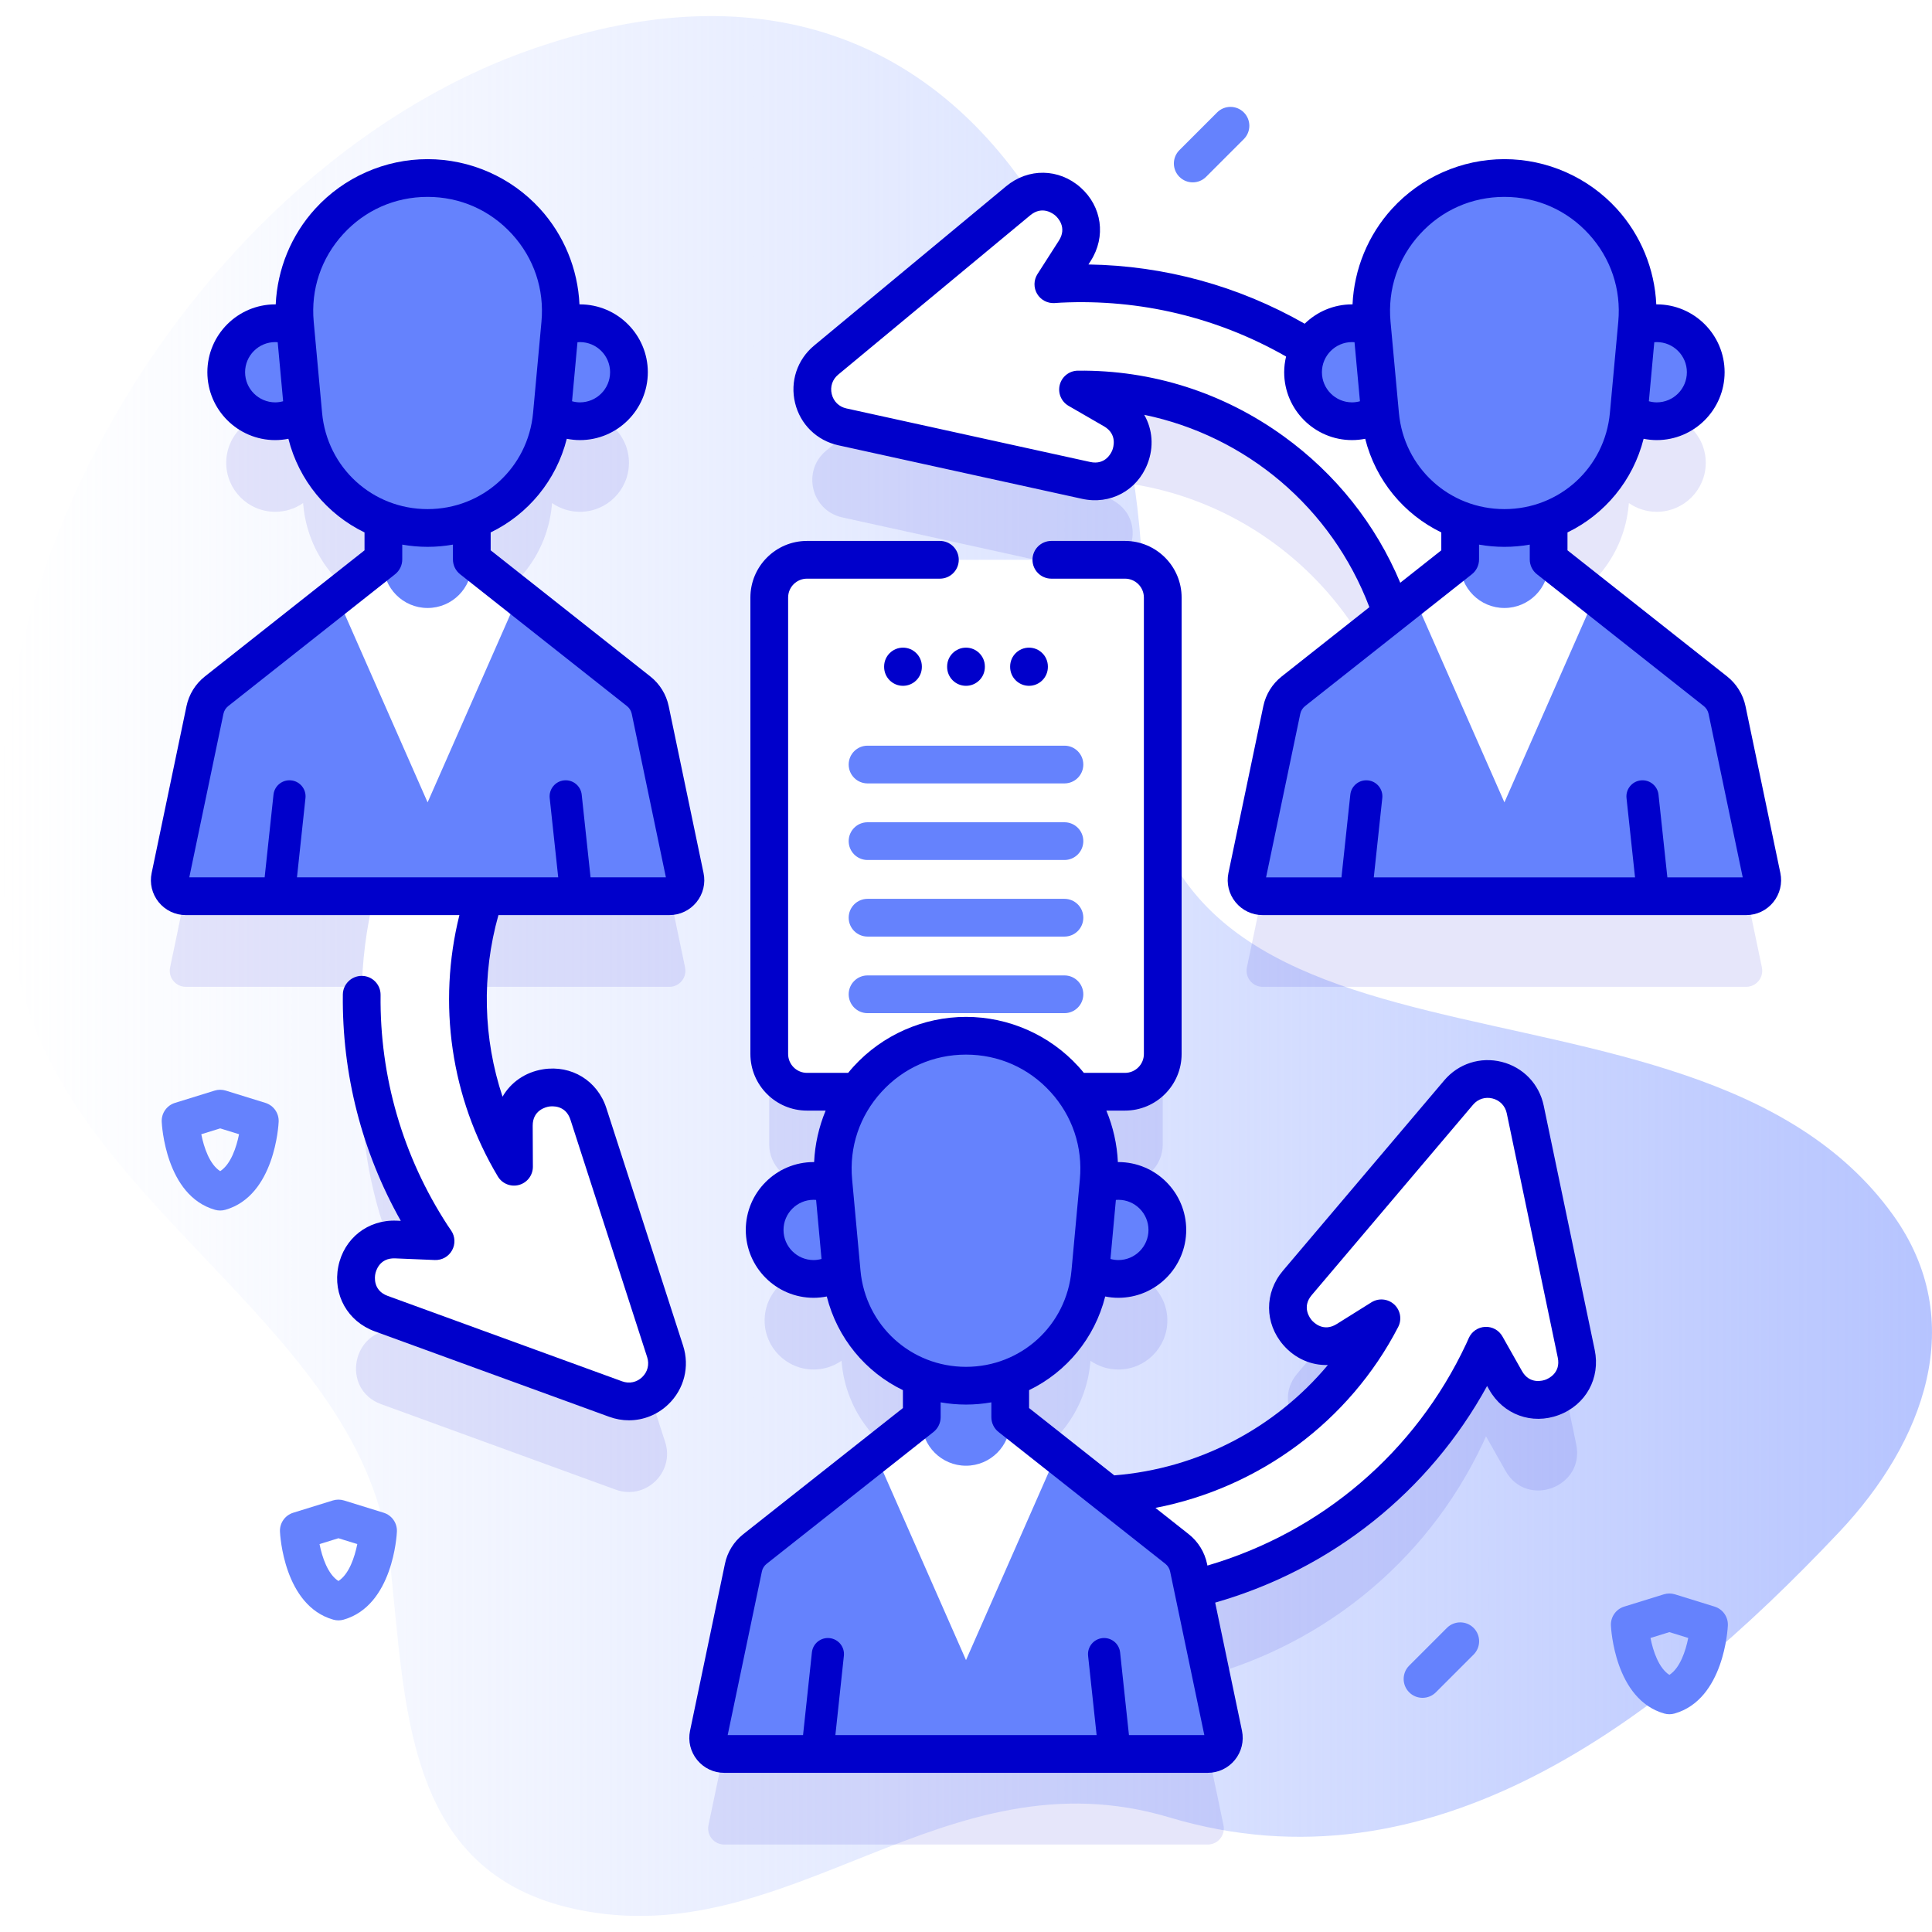<svg xmlns="http://www.w3.org/2000/svg" version="1.1" xmlns:xlink="http://www.w3.org/1999/xlink" xmlns:svgjs="http://svgjs.com/svgjs" width="512" height="512" x="0" y="0" viewBox="0 0 512 512" style="enable-background:new 0 0 512 512" xml:space="preserve" class=""><defs><linearGradient xmlns="http://www.w3.org/2000/svg" id="SVGID_1_" gradientUnits="userSpaceOnUse" x1="0" x2="512" y1="256" y2="256"><stop offset="0" stop-color="#d1ddff" stop-opacity="0"></stop><stop offset="1" stop-color="#b6c4ff"></stop></linearGradient><linearGradient xmlns="http://www.w3.org/2000/svg" id="SVGID_1_" gradientUnits="userSpaceOnUse" x1="0" x2="512" y1="256" y2="256"><stop offset="0" stop-color="#d1ddff" stop-opacity="0"></stop><stop offset="1" stop-color="#b6c4ff"></stop></linearGradient></defs><g><linearGradient xmlns="http://www.w3.org/2000/svg" id="SVGID_1_" gradientUnits="userSpaceOnUse" x1="0" x2="512" y1="256" y2="256"><stop offset="0" stop-color="#d1ddff" stop-opacity="0"></stop><stop offset="1" stop-color="#b6c4ff"></stop></linearGradient><g xmlns="http://www.w3.org/2000/svg"><g><path d="m501.605 321.887c-54.168-75.064-207.329-22.262-199.119-139.885 7.033-100.762-44.936-210.572-162.747-168.53-90.879 32.432-161.831 152.194-133.374 250.622 16.783 58.051 90.214 89.367 96.883 148.875 4.314 38.498 3.495 83.26 49.412 93.014 56.653 12.035 97.39-42.31 157.285-24.342 69.296 20.789 129.62-25.006 177.436-75.611 22.501-23.816 34.566-55.954 14.224-84.143z" fill="url(&quot;#SVGID_1_&quot;)" data-original="url(#SVGID_1_)"></path></g><g><g fill="#0000CB" opacity=".1"><path d="m404.202 318.011c-1.723-8.254-12.189-10.911-17.64-4.478l-42.763 50.46c-7.479 8.826 3.301 21.273 13.104 15.13l9.185-5.756c-14.514 28.081-42.562 45.08-72.355 46.757l-26.016-20.557v-10.488c11.511-4.366 20.029-14.978 21.217-27.9l.051-.557c2.098 1.455 4.642 2.314 7.389 2.314 7.172 0 12.986-5.814 12.986-12.986s-5.814-12.986-12.986-12.986c-1.898 0-3.695.417-5.32 1.148l.1-1.091c.809-8.799-1.681-17.079-6.399-23.696h13.385c5.523 0 10-4.477 10-10v-120.971c0-5.523-4.477-10-10-10h-84.284c-5.523 0-10 4.477-10 10v120.969c0 5.523 4.477 10 10 10h13.383c-4.718 6.617-7.208 14.897-6.399 23.696l.1 1.091c-1.625-.731-3.422-1.148-5.319-1.148-7.172 0-12.986 5.814-12.986 12.986s5.814 12.986 12.986 12.986c2.747 0 5.29-.858 7.389-2.314l.051.557c1.188 12.924 9.707 23.537 21.22 27.902v10.487l-44.221 34.936c-1.568 1.239-2.651 2.99-3.06 4.946l-9.241 44.241c-.553 2.648 1.468 5.134 4.172 5.134h128.134c2.705 0 4.726-2.487 4.172-5.135l-8.069-38.599c32.649-7.975 61.556-30.079 76.904-62.807.256-.545.488-1.101.735-1.65l5.176 9.171c5.686 10.075 21.098 4.278 18.734-7.047z" fill="#0000CB" data-original="#0000cb"></path><path d="m466.923 256.383-9.248-44.241c-.409-1.956-1.492-3.706-3.059-4.944l-44.214-34.936v-10.488c11.511-4.366 20.029-14.978 21.217-27.9l.051-.557c2.098 1.455 4.642 2.314 7.388 2.314 7.172 0 12.986-5.814 12.986-12.986s-5.814-12.986-12.986-12.986c-1.897 0-3.694.417-5.319 1.148l.1-1.091c1.902-20.687-14.382-38.537-35.157-38.537-20.775 0-37.059 17.849-35.157 38.537l.1 1.091c-1.625-.731-3.422-1.148-5.319-1.148-4.876 0-9.118 2.691-11.339 6.665-19.115-11.875-41.888-18.28-66.017-17.116-.601.029-1.201.083-1.802.122l5.685-8.864c6.246-9.738-6.087-20.649-14.991-13.263l-50.907 42.23c-6.49 5.384-3.943 15.877 4.293 17.687l64.602 14.196c11.299 2.483 17.259-12.867 7.244-18.659l-9.384-5.427c38.289-.369 71.471 24.424 83.114 59.382l-26.058 20.587c-1.568 1.239-2.652 2.99-3.06 4.946l-9.241 44.241c-.553 2.648 1.468 5.134 4.172 5.134h128.134c2.705-.003 4.726-2.49 4.172-5.137z" fill="#0000CB" data-original="#0000cb"></path><path d="m172.307 212.141c-.409-1.956-1.492-3.706-3.059-4.944l-44.214-34.936v-10.488c11.511-4.366 20.029-14.978 21.217-27.9l.051-.557c2.098 1.455 4.642 2.314 7.389 2.314 7.172 0 12.986-5.814 12.986-12.986s-5.814-12.986-12.986-12.986c-1.897 0-3.695.417-5.319 1.148l.1-1.091c1.901-20.687-14.382-38.537-35.157-38.537-20.775 0-37.058 17.849-35.157 38.537l.1 1.091c-1.625-.731-3.422-1.148-5.319-1.148-7.172 0-12.986 5.814-12.986 12.986s5.814 12.986 12.986 12.986c2.747 0 5.291-.858 7.389-2.314l.051.557c1.188 12.924 9.707 23.537 21.22 27.902v10.487l-44.221 34.936c-1.568 1.239-2.651 2.99-3.06 4.946l-9.241 44.241c-.553 2.648 1.468 5.134 4.172 5.134h49.894c-7.246 29.744-2.707 62.29 15.272 89.911.328.504.678.995 1.014 1.495l-10.521-.436c-11.559-.48-14.757 15.673-3.888 19.634l62.145 22.647c7.922 2.887 15.697-4.606 13.105-12.629l-20.336-62.939c-3.557-11.009-19.817-8.409-19.765 3.159l.049 10.839c-13.343-22.338-15.459-48.507-7.832-71.681h48.996c2.705 0 4.726-2.487 4.172-5.135z" fill="#0000CB" data-original="#0000cb"></path></g><g><g><path d="m298.142 289.323h-84.284c-5.523 0-10-4.477-10-10v-120.969c0-5.523 4.477-10 10-10h84.284c5.523 0 10 4.477 10 10v120.969c0 5.523-4.477 10-10 10z" fill="#FFFFFF" data-original="#ffffff"></path><g><g><path d="m282.09 207.612h-52.18c-2.761 0-5-2.239-5-5s2.239-5 5-5h52.18c2.761 0 5 2.239 5 5s-2.239 5-5 5z" fill="#6582FD" data-original="#6582fd"></path></g><g><path d="m282.09 227.907h-52.18c-2.761 0-5-2.239-5-5s2.239-5 5-5h52.18c2.761 0 5 2.239 5 5s-2.239 5-5 5z" fill="#6582FD" data-original="#6582fd"></path></g><g><path d="m282.09 248.202h-52.18c-2.761 0-5-2.239-5-5s2.239-5 5-5h52.18c2.761 0 5 2.239 5 5s-2.239 5-5 5z" fill="#6582FD" data-original="#6582fd"></path></g><g><path d="m282.09 268.498h-52.18c-2.761 0-5-2.239-5-5s2.239-5 5-5h52.18c2.761 0 5 2.239 5 5s-2.239 5-5 5z" fill="#6582FD" data-original="#6582fd"></path></g></g></g><path d="m136.17 298.359.049 10.839c-13.902-23.274-15.623-50.708-6.828-74.578-8.275-4.594-16.55-9.187-24.824-13.781-13.92 33.812-11.562 73.695 9.85 106.589.328.504.678.995 1.014 1.495l-10.522-.436c-11.559-.48-14.757 15.673-3.888 19.634l62.145 22.647c7.922 2.887 15.697-4.606 13.105-12.629l-20.336-62.939c-3.558-11.01-19.818-8.41-19.765 3.159z" fill="#FFFFFF" data-original="#ffffff"></path><path d="m371.223 171.312 29.794 9.174c-5.073-61.36-58.101-108.27-120.066-105.281-.601.029-1.201.083-1.802.122l5.685-8.864c6.246-9.738-6.087-20.649-14.991-13.263l-50.907 42.23c-6.49 5.384-3.943 15.877 4.293 17.687l64.602 14.197c11.299 2.483 17.259-12.867 7.244-18.659l-9.384-5.427c41.397-.399 76.846 28.606 85.532 68.084z" fill="#FFFFFF" data-original="#ffffff"></path><g><path d="m417.719 358.758-13.517-64.747c-1.723-8.254-12.189-10.911-17.64-4.478l-42.763 50.46c-7.479 8.826 3.301 21.273 13.104 15.13l9.185-5.756c-15.897 30.756-48.028 48.23-80.906 46.824v28.155c44.522 1.424 87.81-23.24 107.891-66.062.256-.545.488-1.101.735-1.65l5.176 9.171c5.687 10.075 21.099 4.278 18.735-7.047z" fill="#FFFFFF" data-original="#ffffff"></path><g><g><path d="m320.067 464.824h-128.134c-2.705 0-4.725-2.487-4.172-5.134l9.241-44.241c.409-1.957 1.492-3.707 3.06-4.946l31.885-25.19 48.104-.001 31.881 25.191c1.568 1.239 2.65 2.989 3.059 4.944l9.248 44.241c.554 2.649-1.467 5.136-4.172 5.136z" fill="#6582FD" data-original="#6582fd"></path><path d="m280.052 385.311-24.049 54.634-24.058-54.634 12.336-9.744h23.435z" fill="#FFFFFF" data-original="#ffffff"></path><g fill="#6582FD"><path d="m244.28 376.71v-20.916h23.438v20.916c0 6.472-5.247 11.719-11.719 11.719-6.473 0-11.719-5.247-11.719-11.719z" fill="#6582FD" data-original="#6582fd"></path><g fill="#6582FD"><g fill="#6582FD"><circle cx="215.623" cy="325.949" r="12.986" fill="#6582FD" data-original="#000000" class=""></circle><circle cx="296.375" cy="325.949" r="12.986" fill="#6582FD" data-original="#000000" class=""></circle></g><path d="m255.999 367.226c-17.094 0-31.372-13.026-32.936-30.048l-2.221-24.159c-1.902-20.687 14.382-38.537 35.157-38.537 20.775 0 37.058 17.849 35.157 38.537l-2.221 24.159c-1.565 17.023-15.843 30.048-32.936 30.048z" fill="#6582FD" data-original="#000000" class=""></path></g></g></g><g><g><path d="m462.751 237.517h-128.134c-2.705 0-4.725-2.487-4.172-5.134l9.241-44.241c.409-1.956 1.492-3.707 3.06-4.946l31.885-25.19 48.104-.001 31.881 25.191c1.568 1.239 2.65 2.989 3.059 4.944l9.248 44.241c.554 2.649-1.467 5.136-4.172 5.136z" fill="#6582FD" data-original="#6582fd"></path><path d="m177.383 237.517h-128.134c-2.705 0-4.725-2.487-4.172-5.134l9.241-44.241c.409-1.956 1.492-3.707 3.06-4.946l31.885-25.19 48.104-.001 31.881 25.191c1.568 1.239 2.65 2.989 3.059 4.944l9.248 44.241c.554 2.649-1.467 5.136-4.172 5.136z" fill="#6582FD" data-original="#6582fd"></path><path d="m422.736 158.005-24.049 54.633-24.058-54.633 12.336-9.744h23.435z" fill="#FFFFFF" data-original="#ffffff"></path><g fill="#6582FD"><path d="m386.964 149.403v-20.916h23.438v20.916c0 6.472-5.247 11.719-11.719 11.719-6.473 0-11.719-5.247-11.719-11.719z" fill="#6582FD" data-original="#6582fd"></path><g fill="#6582FD"><g fill="#6582FD"><circle cx="358.307" cy="98.642" r="12.986" fill="#6582FD" data-original="#000000" class=""></circle><circle cx="439.059" cy="98.642" r="12.986" fill="#6582FD" data-original="#000000" class=""></circle></g><path d="m398.683 139.92c-17.094 0-31.372-13.026-32.936-30.048l-2.221-24.159c-1.902-20.687 14.382-38.537 35.157-38.537 20.775 0 37.059 17.849 35.157 38.537l-2.221 24.159c-1.565 17.022-15.842 30.048-32.936 30.048z" fill="#6582FD" data-original="#000000" class=""></path></g></g></g><g><path d="m137.368 158.005-24.049 54.633-24.058-54.633 12.336-9.744h23.435z" fill="#FFFFFF" data-original="#ffffff"></path><path d="m101.596 149.403v-20.916h23.438v20.916c0 6.472-5.247 11.719-11.719 11.719-6.473 0-11.719-5.247-11.719-11.719z" fill="#6582FD" data-original="#6582fd"></path><g><g fill="#6582FD"><circle cx="72.939" cy="98.642" r="12.986" fill="#6582FD" data-original="#6582fd"></circle><circle cx="153.691" cy="98.642" r="12.986" fill="#6582FD" data-original="#6582fd"></circle></g><path d="m113.315 139.92c-17.094 0-31.372-13.026-32.936-30.048l-2.221-24.159c-1.902-20.687 14.382-38.537 35.157-38.537 20.775 0 37.059 17.849 35.157 38.537l-2.221 24.159c-1.565 17.022-15.843 30.048-32.936 30.048z" fill="#6582FD" data-original="#6582fd"></path><g fill="#0000CB"><path d="m234.302 176.634v.115c0 2.761 2.239 5 5 5s5-2.239 5-5v-.115c0-2.761-2.239-5-5-5s-5 2.238-5 5z" fill="#0000CB" data-original="#0000cb"></path><path d="m251 176.634v.115c0 2.761 2.239 5 5 5s5-2.239 5-5v-.115c0-2.761-2.239-5-5-5s-5 2.238-5 5z" fill="#0000CB" data-original="#0000cb"></path><path d="m277.698 176.749v-.115c0-2.761-2.239-5-5-5s-5 2.239-5 5v.115c0 2.761 2.239 5 5 5s5-2.239 5-5z" fill="#0000CB" data-original="#0000cb"></path><path d="m160.692 293.662c-2.347-7.261-9.245-11.493-16.784-10.287-4.725.755-8.546 3.463-10.73 7.258-5.133-15.424-5.574-32.197-1.088-48.124h45.291c2.81 0 5.435-1.25 7.2-3.428 1.763-2.175 2.441-4.995 1.864-7.724l-9.241-44.247c-.65-3.094-2.375-5.877-4.854-7.834l-42.319-33.439v-4.737c9.9-4.801 17.389-13.771 20.175-24.82 1.139.224 2.302.35 3.484.35 9.92 0 17.99-8.07 17.99-17.99 0-9.914-8.07-17.98-17.99-17.98-.042 0-.083.006-.125.007-.428-9.35-4.1-18.363-10.473-25.35-7.619-8.351-18.472-13.141-29.776-13.141s-22.157 4.79-29.776 13.141c-6.373 6.986-10.045 16-10.473 25.35-.042 0-.083-.007-.125-.007-9.919 0-17.989 8.066-17.989 17.98 0 9.919 8.07 17.99 17.989 17.99 1.182 0 2.345-.126 3.484-.35 2.787 11.049 10.276 20.019 20.176 24.82v4.738l-42.322 33.439c-2.479 1.958-4.202 4.74-4.854 7.841l-9.237 44.228c-.58 2.742.099 5.562 1.861 7.736 1.766 2.179 4.391 3.428 7.2 3.428h72.496c-5.857 23.504-2.26 48.427 10.18 69.252 1.154 1.935 3.46 2.859 5.633 2.253 2.171-.604 3.669-2.586 3.659-4.839l-.049-10.84c-.02-4.181 3.593-4.97 4.317-5.086.726-.114 4.403-.492 5.689 3.487l20.335 62.94c.616 1.908.123 3.877-1.32 5.268-1.444 1.391-3.431 1.811-5.314 1.125l-62.145-22.647c-3.929-1.432-3.417-5.094-3.274-5.814.142-.72 1.049-4.287 5.243-4.127l10.521.436c1.894.084 3.653-.91 4.572-2.557.92-1.647.835-3.671-.22-5.234l-.413-.604c-.188-.272-.376-.544-.557-.823-11.855-18.215-17.993-39.317-17.748-61.026.031-2.762-2.183-5.025-4.943-5.056-.02 0-.039 0-.058 0-2.735 0-4.968 2.202-4.999 4.944-.237 21.104 5.052 41.684 15.354 59.975l-1.096-.045c-7.602-.331-13.984 4.69-15.467 12.176-1.482 7.486 2.49 14.539 9.66 17.152l62.145 22.647c1.712.624 3.476.928 5.221.928 3.834 0 7.573-1.47 10.457-4.249 4.195-4.043 5.688-9.999 3.896-15.543zm.988-195.022c0 4.406-3.584 7.99-7.99 7.99-.717 0-1.416-.11-2.093-.294l1.438-15.642c.217-.018.434-.034.654-.034 4.407 0 7.991 3.58 7.991 7.98zm-96.73 0c0-4.4 3.584-7.98 7.989-7.98.22 0 .437.016.654.034l1.438 15.642c-.677.183-1.376.294-2.093.294-4.404 0-7.988-3.584-7.988-7.99zm20.406 10.775-2.22-24.159c-.79-8.588 1.977-16.827 7.789-23.199 5.813-6.372 13.764-9.88 22.389-9.88s16.575 3.509 22.389 9.88c5.812 6.372 8.579 14.61 7.789 23.199l-2.221 24.159c-1.336 14.54-13.355 25.505-27.957 25.505s-26.62-10.965-27.958-25.505zm-26.143 79.754c.171-.809.62-1.535 1.267-2.046l44.22-34.94c1.2-.949 1.9-2.394 1.9-3.923v-3.931c2.181.383 4.423.59 6.715.59s4.535-.208 6.716-.591v3.931c0 1.529.7 2.975 1.9 3.923l44.221 34.941c.646.51 1.097 1.236 1.265 2.038l9.053 43.348h-19.968l-2.345-21.914c-.256-2.344-2.353-4.032-4.697-3.785-2.336.247-4.032 2.353-3.785 4.689l2.258 21.011h-69.233l2.251-21.011c.256-2.336-1.441-4.442-3.785-4.689-2.336-.247-4.442 1.441-4.689 3.785l-2.345 21.914h-19.971z" fill="#0000CB" data-original="#0000cb"></path><path d="m409.095 292.989c-1.188-5.702-5.436-10.135-11.084-11.57-5.651-1.436-11.499.434-15.265 4.879l-42.762 50.46c-4.936 5.826-4.89 13.925.111 19.694 3.13 3.61 7.459 5.429 11.806 5.287-13.985 16.75-34.422 27.493-56.604 29.247l-22.577-17.838v-4.744c9.899-4.803 17.386-13.773 20.171-24.823 1.138.223 2.3.348 3.479.348 9.919 0 17.989-8.066 17.989-17.98 0-9.92-8.07-17.99-17.989-17.99-.042 0-.082.006-.123.006-.216-4.708-1.256-9.326-3.051-13.647h4.944c8.271 0 15-6.729 15-15v-120.968c0-8.271-6.729-15-15-15h-19.52c-2.762 0-5 2.239-5 5s2.238 5 5 5h19.52c2.757 0 5 2.243 5 5v120.97c0 2.757-2.243 5-5 5h-10.906c-.47-.577-.954-1.143-1.458-1.696-7.619-8.352-18.472-13.141-29.776-13.141s-22.157 4.79-29.776 13.141c-.504.552-.989 1.119-1.459 1.696h-10.905c-2.757 0-5-2.243-5-5v-120.97c0-2.757 2.243-5 5-5h35.22c2.762 0 5-2.239 5-5s-2.238-5-5-5h-35.22c-8.271 0-15 6.729-15 15v120.97c0 8.271 6.729 15 15 15h4.941c-1.795 4.321-2.835 8.939-3.052 13.647-.044 0-.086-.007-.13-.007-9.914 0-17.98 8.07-17.98 17.99 0 9.914 8.066 17.98 17.98 17.98 1.181 0 2.345-.126 3.485-.35 2.785 11.05 10.274 20.022 20.175 24.825v4.743l-42.309 33.428c-2.501 1.975-4.227 4.771-4.856 7.851l-9.25 44.244c-.571 2.739.115 5.557 1.883 7.73s4.385 3.419 7.182 3.419h128.131c2.803 0 5.424-1.247 7.192-3.421 1.767-2.172 2.452-4.989 1.882-7.732l-7.101-33.96c30.932-8.857 56.692-29.414 72.06-57.409l.54.956c3.746 6.646 11.351 9.417 18.49 6.733 7.146-2.685 11.048-9.777 9.49-17.25zm-104.736 32.961c0 4.4-3.584 7.98-7.989 7.98-.715 0-1.413-.11-2.089-.292l1.438-15.644c.216-.018.432-.034.651-.034 4.405 0 7.989 3.584 7.989 7.99zm-96.719 0c0-4.406 3.58-7.99 7.98-7.99.219 0 .438.017.657.035l1.438 15.641c-.678.183-1.378.294-2.095.294-4.4 0-7.98-3.579-7.98-7.98zm20.401 10.771-2.22-24.159c-.79-8.589 1.977-16.828 7.789-23.199 5.812-6.372 13.764-9.88 22.389-9.88s16.576 3.509 22.389 9.881c5.812 6.371 8.578 14.61 7.788 23.198l-2.221 24.159c-1.336 14.54-13.354 25.505-27.956 25.505s-26.621-10.965-27.958-25.505zm71.144 123.099-2.346-21.918c-.256-2.344-2.353-4.032-4.697-3.785-2.336.247-4.032 2.353-3.785 4.689l2.258 21.014h-69.231l2.252-21.014c.256-2.336-1.441-4.442-3.785-4.689-2.336-.247-4.442 1.441-4.689 3.785l-2.346 21.918h-19.975l9.067-43.369c.162-.793.61-1.513 1.262-2.028l44.21-34.93c1.2-.948 1.9-2.394 1.9-3.923v-3.935c2.182.383 4.426.591 6.719.591 2.294 0 4.538-.208 6.721-.591v3.935c0 1.53.7 2.975 1.9 3.923l44.211 34.931c.646.51 1.096 1.239 1.265 2.05l9.063 43.346zm110.422-94.194c-.686.257-4.212 1.357-6.264-2.285l-5.18-9.17c-.926-1.639-2.668-2.623-4.573-2.536-1.88.083-3.554 1.214-4.332 2.927-.106.232-.209.467-.312.701-.125.286-.249.571-.403.894-13.449 28.673-38.26 49.841-68.563 58.733l-.097-.464c-.648-3.102-2.373-5.89-4.854-7.85l-8.822-6.97c27.407-5.291 51.384-22.908 64.324-47.941 1.035-2.001.604-4.447-1.054-5.974-1.656-1.526-4.13-1.755-6.04-.561l-9.194 5.753c-3.537 2.222-6.111-.429-6.591-.982-.481-.555-2.744-3.485-.038-6.68l42.761-50.46c1.295-1.527 3.229-2.146 5.174-1.651 1.943.494 3.348 1.958 3.757 3.92l13.52 64.749c.853 4.094-2.531 5.589-3.219 5.847z" fill="#0000CB" data-original="#0000cb"></path><path d="m471.814 231.357-9.242-44.247c-.647-3.079-2.366-5.858-4.853-7.834l-42.319-33.438v-4.739c9.899-4.802 17.388-13.771 20.173-24.819 1.14.224 2.304.35 3.487.35 9.914 0 17.979-8.07 17.979-17.99 0-9.914-8.065-17.98-17.979-17.98-.043 0-.085.006-.128.007-.428-9.35-4.1-18.364-10.473-25.35-7.619-8.351-18.472-13.141-29.776-13.141s-22.157 4.79-29.776 13.141c-6.373 6.986-10.045 16-10.473 25.35-.041 0-.081-.006-.123-.006-4.883 0-9.312 1.961-12.557 5.129-17.557-10.027-37.168-15.393-57.309-15.702l.594-.927c4.122-6.423 3.011-14.441-2.703-19.497-5.716-5.057-13.812-5.187-19.688-.311l-50.899 42.229c-4.486 3.719-6.419 9.549-5.045 15.214 1.374 5.664 5.763 9.958 11.455 11.209l64.596 14.189c7.457 1.644 14.585-2.178 17.349-9.286 1.741-4.478 1.323-9.164-.873-12.977 26.994 5.591 49.625 24.545 59.67 50.973l-23.248 18.373c-2.479 1.958-4.204 4.741-4.856 7.841l-9.252 44.25c-.567 2.742.12 5.559 1.886 7.728 1.768 2.17 4.389 3.416 7.191 3.416h128.13c2.798 0 5.415-1.244 7.181-3.414 1.764-2.173 2.452-4.991 1.881-7.741zm-24.774-132.717c0 4.406-3.579 7.99-7.979 7.99-.718 0-1.418-.11-2.096-.294l1.438-15.641c.219-.018.438-.035.657-.035 4.401 0 7.98 3.58 7.98 7.98zm-70.746-36.583c5.813-6.372 13.764-9.88 22.389-9.88s16.575 3.509 22.389 9.88c5.812 6.372 8.579 14.61 7.789 23.199l-2.221 24.159c-1.336 14.54-13.355 25.505-27.957 25.505s-26.62-10.965-27.958-25.505l-2.22-24.159c-.79-8.589 1.976-16.828 7.789-23.199zm-17.983 28.603c.219 0 .435.016.651.034l1.438 15.643c-.676.183-1.374.293-2.09.293-4.406 0-7.99-3.584-7.99-7.99 0-4.4 3.584-7.98 7.991-7.98zm-18.131 24.955c-15.986-11.563-34.84-17.588-54.538-17.385-2.254.022-4.215 1.549-4.788 3.729s.383 4.473 2.335 5.601l9.377 5.417c3.627 2.1 2.483 5.621 2.217 6.306-.266.683-1.784 4.044-5.88 3.144l-64.6-14.19c-1.958-.43-3.409-1.85-3.882-3.799-.473-1.95.166-3.878 1.711-5.159l50.9-42.229c3.224-2.673 6.126-.383 6.676.103.549.486 3.173 3.087.911 6.612l-5.68 8.87c-1.018 1.589-1.054 3.617-.093 5.241s2.771 2.563 4.637 2.444l.654-.048c.326-.025.652-.052 1.053-.066 20.982-1.006 41.506 3.922 59.634 14.281-.318 1.336-.504 2.723-.504 4.155 0 9.919 8.07 17.99 17.99 17.99 1.18 0 2.343-.126 3.481-.349 2.786 11.046 10.272 20.014 20.168 24.816v4.742l-10.874 8.594c-6.504-15.5-17.086-28.823-30.905-38.82zm101.689 116.895-2.345-21.914c-.256-2.344-2.353-4.032-4.697-3.785-2.336.247-4.032 2.353-3.785 4.689l2.258 21.011h-69.231l2.251-21.011c.256-2.336-1.441-4.442-3.785-4.689-2.336-.247-4.442 1.441-4.689 3.785l-2.346 21.914h-19.979l9.062-43.34c.17-.809.62-1.535 1.269-2.046l44.21-34.94c1.199-.948 1.899-2.394 1.899-3.923v-3.932c2.183.384 4.428.592 6.723.592 2.293 0 4.536-.208 6.718-.591v3.931c0 1.529.7 2.975 1.9 3.923l44.208 34.931c.655.521 1.108 1.25 1.276 2.048l9.054 43.347z" fill="#0000CB" data-original="#0000cb"></path></g></g></g></g></g></g></g><g><path d="m89.688 429.414c-.46 0-.92-.063-1.367-.19-13.11-3.727-14.093-22.538-14.128-23.336-.101-2.271 1.344-4.325 3.516-4.998l10.5-3.252c.965-.298 1.994-.298 2.959 0l10.5 3.252c2.172.673 3.616 2.727 3.516 4.998-.035.799-1.019 19.609-14.128 23.336-.449.127-.909.19-1.368.19zm-5.008-20.215c.697 3.518 2.193 7.979 5.006 9.782 2.827-1.818 4.309-6.338 5-9.785l-4.998-1.548z" fill="#6582FD" data-original="#6582fd"></path></g><g><path d="m442.405 454.293c-.46 0-.92-.063-1.367-.19-13.11-3.727-14.093-22.538-14.128-23.336-.101-2.271 1.344-4.325 3.516-4.998l10.5-3.252c.965-.298 1.994-.298 2.959 0l10.5 3.252c2.172.673 3.616 2.727 3.516 4.998-.035.799-1.019 19.609-14.128 23.336-.448.127-.908.19-1.368.19zm-5.008-20.214c.697 3.518 2.193 7.979 5.006 9.782 2.827-1.818 4.309-6.338 5-9.785l-4.998-1.548z" fill="#6582FD" data-original="#6582fd"></path></g><g><path d="m58.352 320.8c-.46 0-.92-.063-1.367-.19-13.11-3.727-14.093-22.538-14.128-23.336-.101-2.271 1.344-4.325 3.516-4.998l10.5-3.252c.965-.298 1.994-.298 2.959 0l10.5 3.252c2.172.673 3.616 2.726 3.516 4.998-.035.799-1.018 19.609-14.128 23.336-.449.127-.908.19-1.368.19zm-5.008-20.215c.697 3.518 2.193 7.979 5.006 9.782 2.828-1.818 4.31-6.338 5-9.785l-4.998-1.548z" fill="#6582FD" data-original="#6582fd"></path></g><g><path d="m376.984 449.944c-1.279 0-2.56-.488-3.535-1.464-1.953-1.953-1.953-5.119 0-7.071l10-10c1.951-1.952 5.119-1.952 7.07 0 1.953 1.953 1.953 5.119 0 7.071l-10 10c-.975.976-2.255 1.464-3.535 1.464z" fill="#6582FD" data-original="#6582fd"></path></g><g><path d="m316.089 48.326c-1.279 0-2.56-.488-3.535-1.464-1.953-1.953-1.953-5.119 0-7.071l10-10c1.951-1.952 5.119-1.952 7.07 0 1.953 1.953 1.953 5.119 0 7.071l-10 10c-.976.976-2.256 1.464-3.535 1.464z" fill="#6582FD" data-original="#6582fd"></path></g></g></g></g></svg>